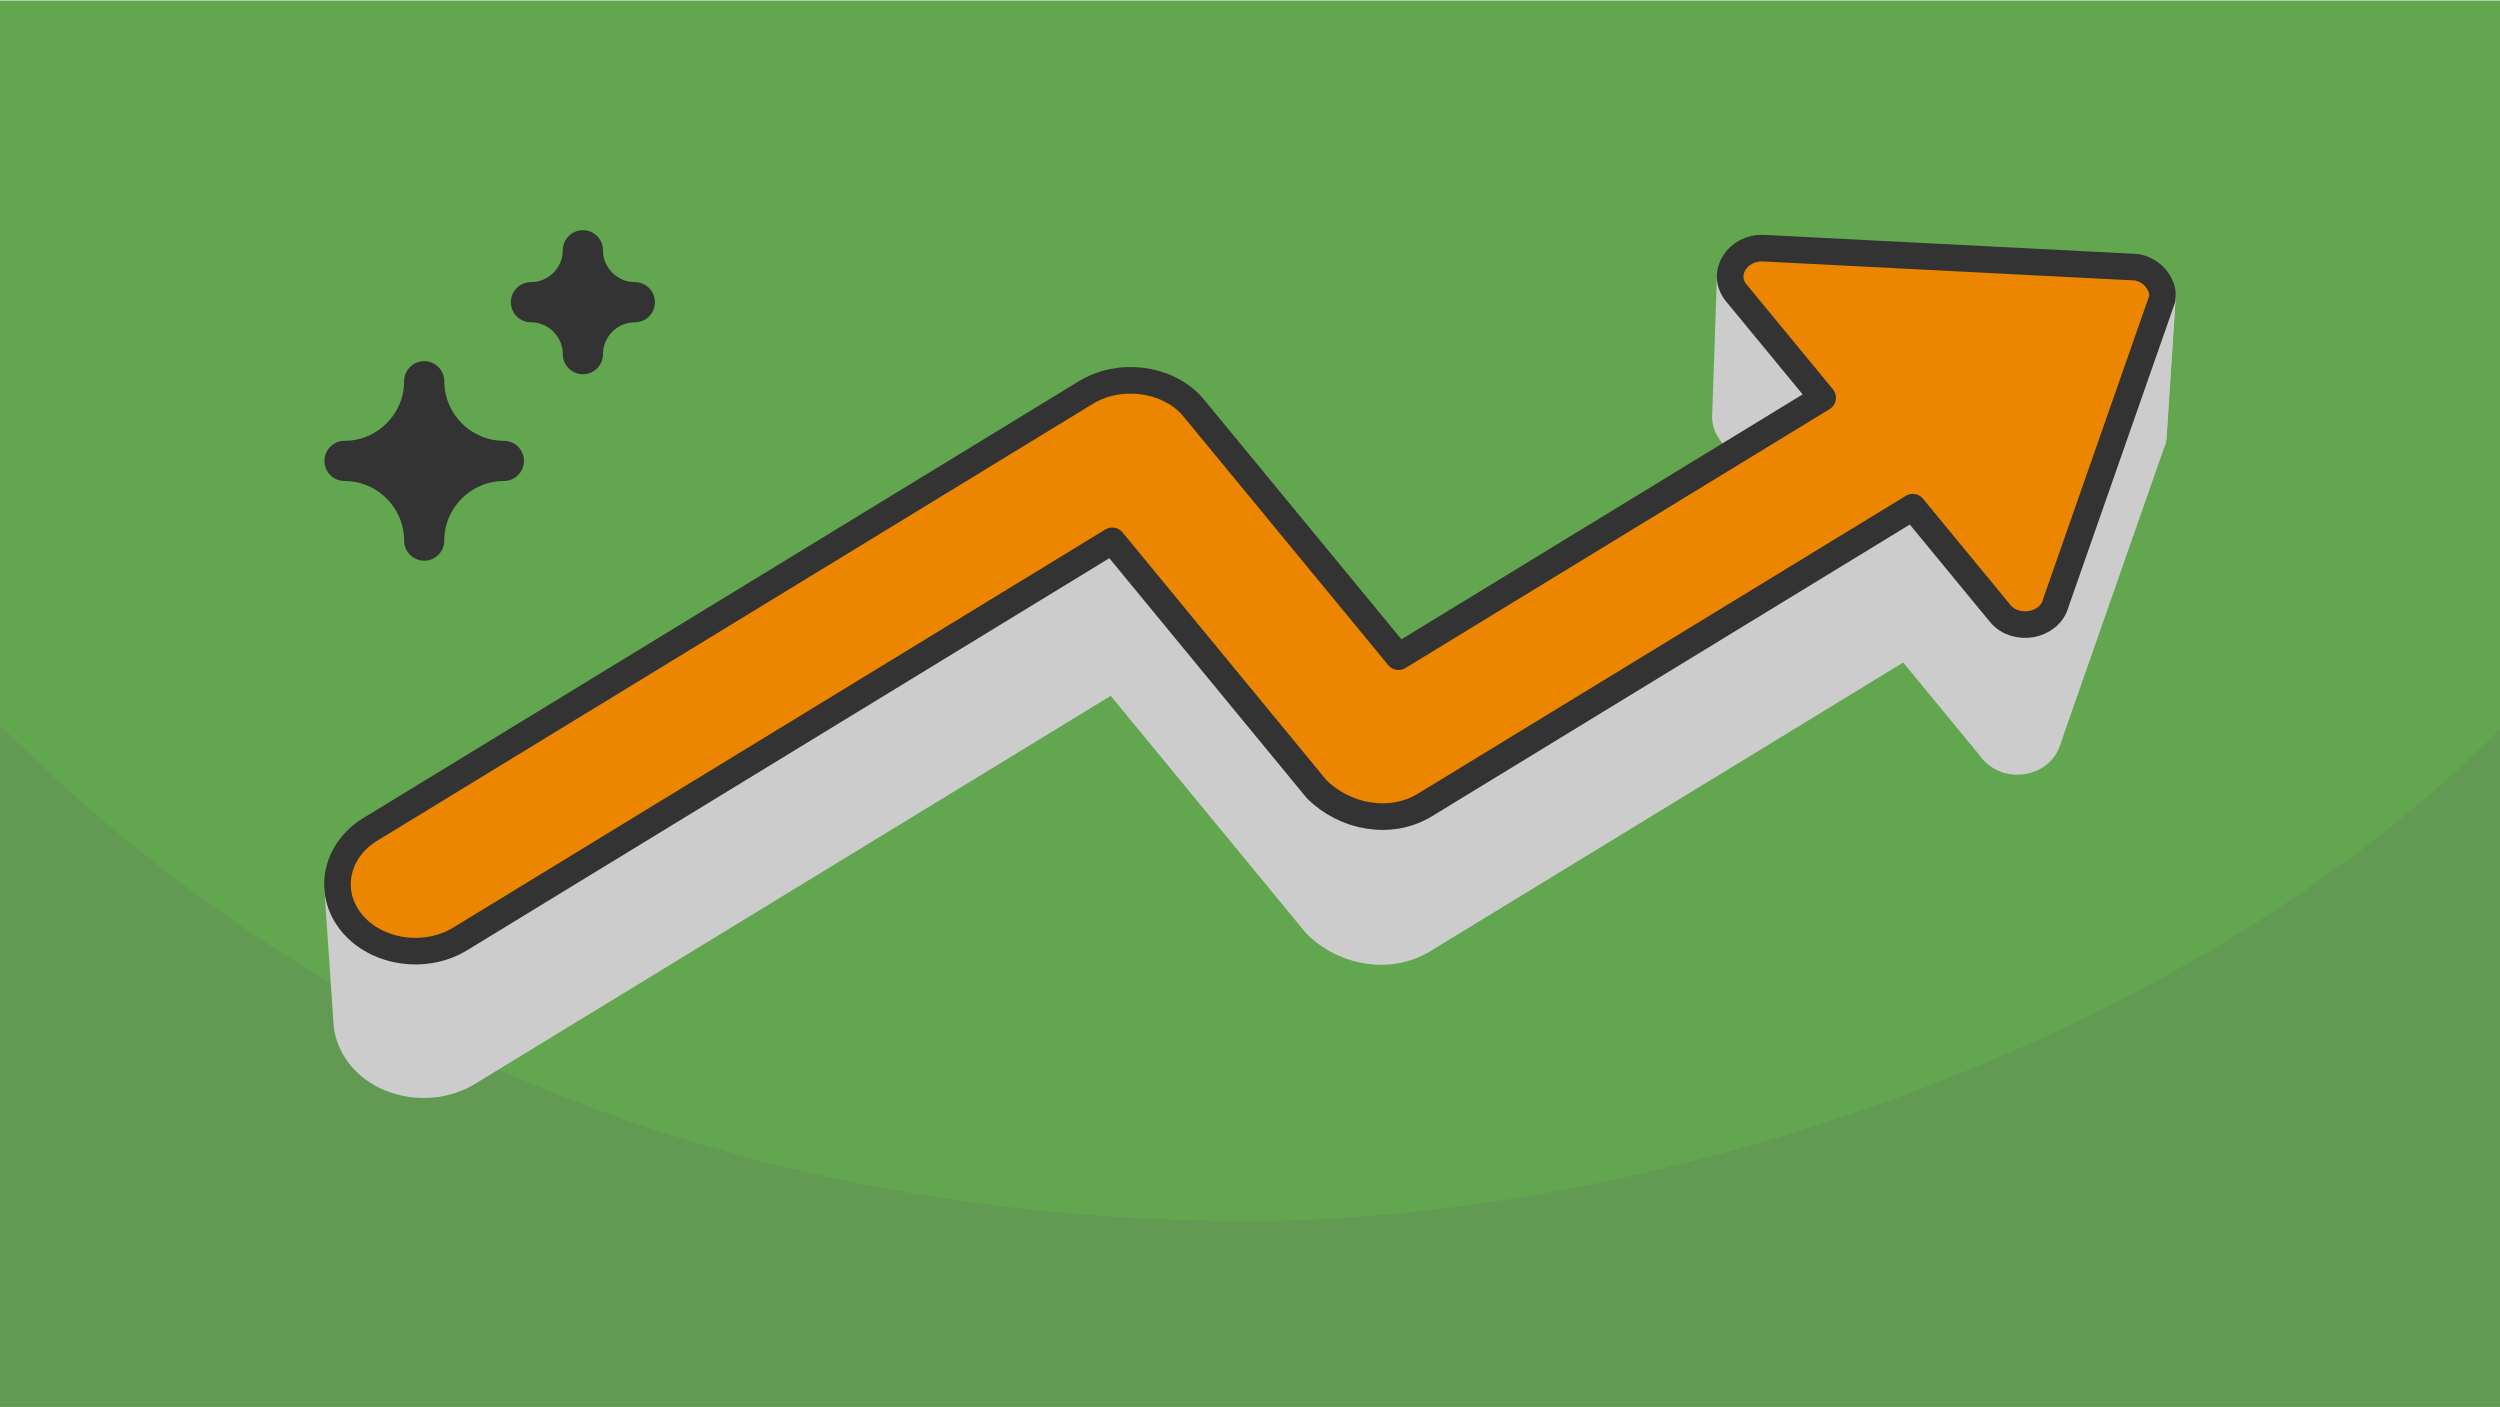 <?xml version="1.0" encoding="UTF-8"?>
<svg xmlns="http://www.w3.org/2000/svg" width="469" height="264" viewBox="0 0 329.142 185.143" shape-rendering="geometricPrecision" image-rendering="optimizeQuality" fill-rule="evenodd" xmlns:v="https://vecta.io/nano"><style><![CDATA[.I{stroke-linejoin:round}.J{stroke-miterlimit:2.613}.K{stroke-width:3.501}]]></style><path d="M329.142 0H0v185.143h329.142z" fill="#62a64f"/><path d="M329.142 95.96c-43.581 43.58-114.769 64.732-164.571 64.732-55.732 0-115.501-16.17-164.571-65.24v89.691h329.142V95.96z" fill="#629953"/><g stroke="#ccc" fill="#ccc" class="I J K"><path d="M239.964 52.303l-.754 18.309-11.262-13.677.64-18.447z"/><path d="M228.588 38.488l-.639 18.447-.337-.479-.24-.495-.149-.505-.063-.506.632-18.468.064.512.151.51.242.5.339.484zm56.118.457l-1.202 18.443-.044.369 1.201-18.439.045-.373z"/><path d="M284.661 39.318l-1.201 18.439-13.85 39.575 1.061-18.038z"/><path d="M270.671 79.293l-1.061 18.039-.19.548-.267.492-.334.437-.392.378-.444.32-.484.26-.517.197-.538.134-.555.069-.558.004-.556-.063-.543-.133-.522-.204-.493-.274-.453-.347-.404-.421.988-18.026.409.426.458.351.497.277.526.205.549.134.562.064.564-.003.56-.07.545-.136.522-.2.489-.261.446-.323.397-.383.339-.441.269-.498z"/><path d="M263.348 80.704l-.988 18.026-11.408-13.856.873-18.165z"/><path d="M251.825 66.708l-.872 18.166-63.566 38.806-.431.248-.439.226-.445.203-.45.18-.458.159-.462.137-.466.114-.469.093-.472.073-.475.052-.476.031-.477.011-.476-.009-.477-.029-.475-.049-.473-.067-.469-.086-.467-.105-.463-.123-.458-.141-.452-.158-.446-.176-.44-.194-.432-.21-.424-.227-.415-.243-.405-.259-.395-.275-.384-.291-.372-.305-.36-.32-.347-.335-26.617-32.344-.182-18.121 26.886 32.67.351.339.364.324.376.308.387.293.4.278.409.262.419.246.428.229.437.213.444.194.451.179.457.159.462.143.467.125.472.105.475.087.478.068.479.049.481.03.482.009.482-.011.481-.032.478-.052.478-.073.474-.095.471-.115.466-.138.461-.159.457-.183.45-.206.442-.228.435-.251z"/><path d="M146.438 71.14l.181 18.121-84.977 51.875-.431.251-.442.228-.451.207-.459.185-.466.165-.47.143-.478.122-.481.101-.485.081-.487.06-.488.039-.49.02-.488-.002-.489-.02-.484-.042-.484-.061-.478-.08-.475-.1-.468-.12-.461-.138-.454-.158-.446-.176-.437-.195-.426-.215-.415-.233-.402-.251-.39-.269-.377-.288-.361-.306-.346-.323-.33-.341-.311-.359-.29-.372-.264-.382-.241-.388-.214-.394-.191-.402-.166-.406-.141-.41-.118-.415-.093-.416-.069-.42-.046-.421-1.201-17.662.046.425.069.424.095.421.119.419.142.414.168.41.192.405.217.399.242.392.268.384.293.377.315.363.332.344.349.327.365.309.38.29.394.273.407.253.42.235.43.217.44.197.451.179.459.159.466.139.473.121.478.101.484.081.488.061.49.042.493.021.494.001.494-.019.494-.04.491-.061.49-.08.486-.103.482-.124.477-.144.47-.166.463-.187.456-.209.447-.23.436-.253z"/></g><g stroke="#333" class="I J"><path d="M184.124 86.392l55.84-34.089-11.376-13.815c-2.075-2.523.166-6.04 3.591-5.881l48.49 2.478c2.387-.05 4.381 2.26 3.991 4.233l-13.989 39.975c-.8 3.095-5.288 3.885-7.323 1.412l-11.523-13.996-64.209 39.199c-4.595 2.804-10.627 1.591-14.293-2.098l-26.886-32.67-85.834 52.4c-4.602 2.81-11.033 1.866-14.295-2.097s-2.16-9.504 2.437-12.311l94.197-57.507c4.449-2.717 10.608-1.924 13.961 1.715l27.221 33.052h0z" fill="#ec8500" class="K"/><path d="M55.849 50.124h0c0 5.771 4.722 10.492 10.492 10.492h0c-5.77 0-10.492 4.722-10.492 10.492h0c0-5.77-4.721-10.492-10.492-10.492h0c5.771 0 10.492-4.721 10.492-10.492zm20.894-17.243h0c0 3.763 3.079 6.841 6.841 6.841v.001c-3.762 0-6.841 3.078-6.841 6.84h0c0-3.762-3.079-6.84-6.841-6.84v-.001c3.762 0 6.841-3.078 6.841-6.841z" stroke-width="5.288" fill="#333"/></g></svg>